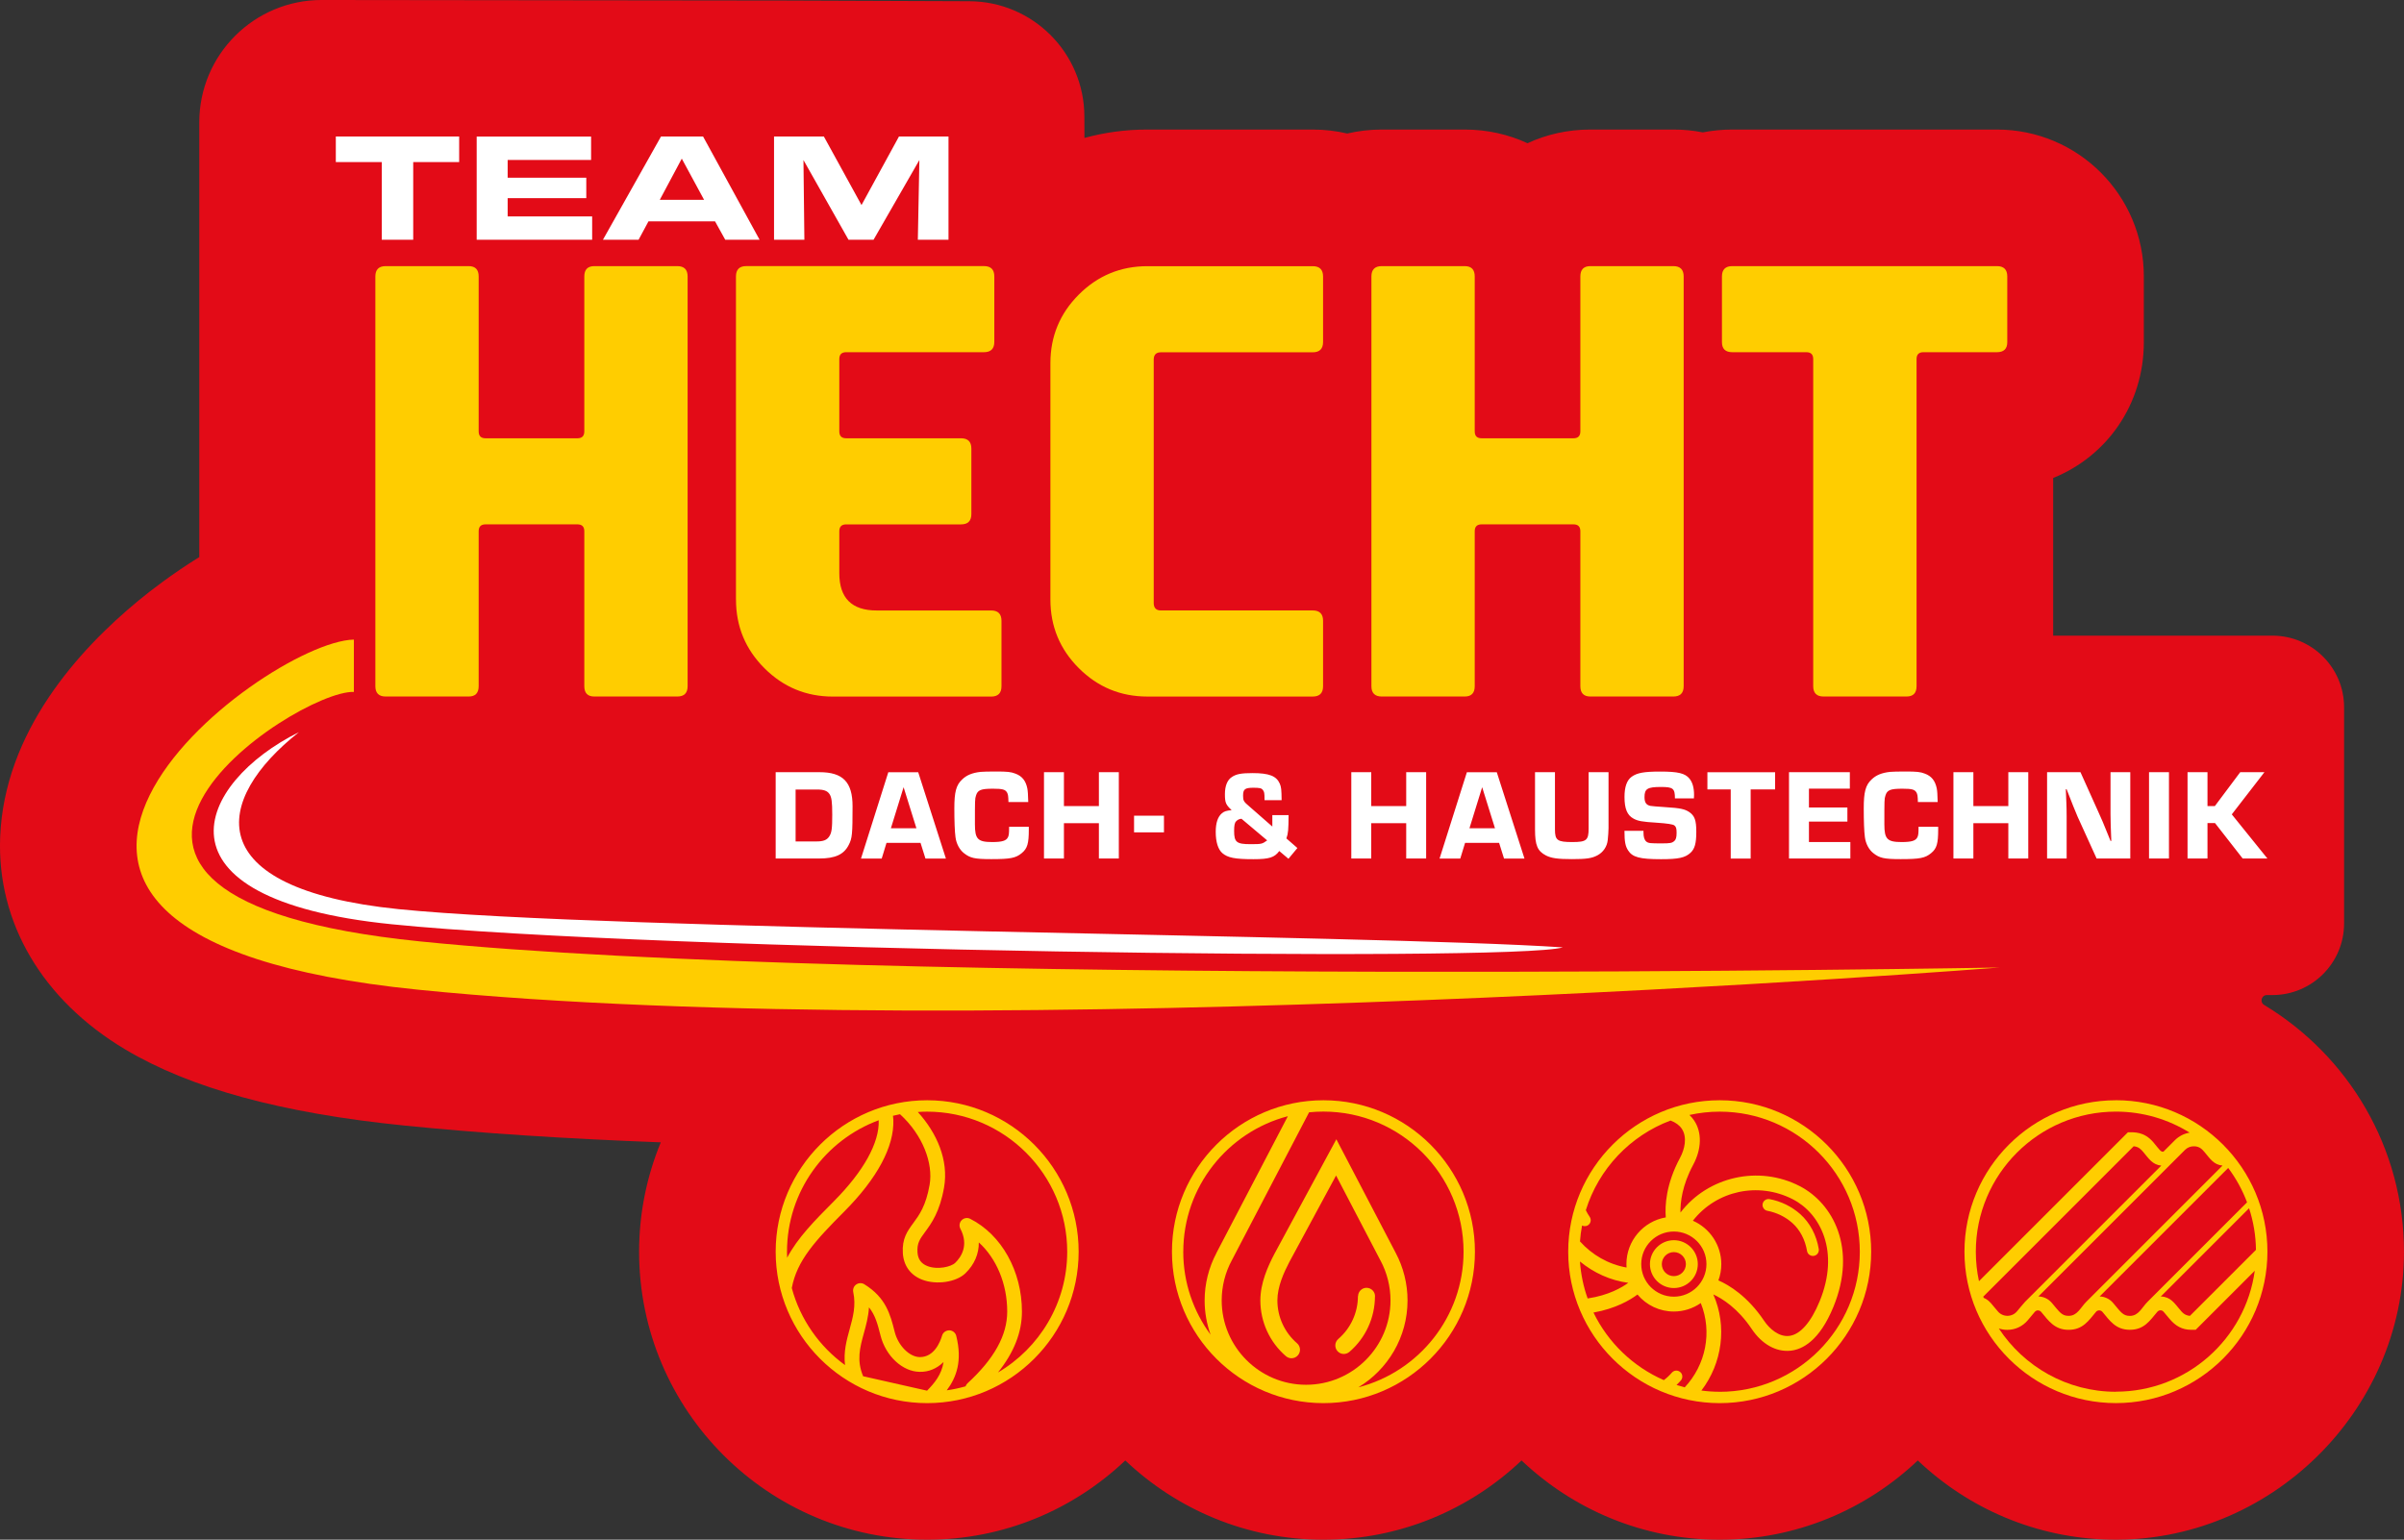 <?xml version="1.0" encoding="UTF-8"?>
<svg id="Ebene_1" data-name="Ebene 1" xmlns="http://www.w3.org/2000/svg" viewBox="0 0 704.12 451.1">
  <rect x="0" y="0" width="704.12" height="451.1" fill="#333333" stroke="none"/>
  <defs>
    <style>
      .cls-1 {
        fill: #fff;
      }

      .cls-2 {
        fill: #ffcd00;
      }

      .cls-3 {
        fill: #e30b17;
      }
    </style>
  </defs>
  <path class="cls-3" d="M663.16,294.44c-1.36-.82-.79-2.9.8-2.9h1.62c11.59,0,20.99-9.4,20.99-20.99v-63.32c0-11.59-9.4-20.99-20.99-20.99h-64.22v-46.2c15.73-6.33,26.56-21.57,26.56-39.8v-19.25c0-23.76-19.26-43.03-43.03-43.03h-77.51c-2.97,0-5.85.29-8.64.83-2.78-.55-5.67-.83-8.63-.83h-24.3c-6.63,0-12.86,1.43-18.41,4.01-5.55-2.58-11.78-4.01-18.41-4.01h-24.29c-3.49,0-6.87.41-10.1,1.16-3.23-.75-6.61-1.16-10.11-1.16h-48.42c-6.39,0-12.56.84-18.44,2.46l-.02-6.31c-.05-18.6-15.1-33.68-33.71-33.75l-54.16-.2-135.52-.16c-19.8,0-35.85,16.05-35.85,35.85v127.37c-8.09,5.02-14.4,9.94-17.55,12.53C22.89,190.47,1.27,214.47.05,245.24c-.99,25.07,12.36,47.75,36.62,62.22,19.07,11.38,45.78,18.67,81.66,22.3,22.03,2.23,47.17,3.87,75.21,4.93-4.08,9.89-6.35,20.72-6.35,32.08.01,46.51,37.86,84.34,84.37,84.34,22.47,0,42.9-8.85,58.03-23.22,15.14,14.37,35.57,23.22,58.03,23.22s42.9-8.85,58.03-23.22c15.14,14.37,35.56,23.22,58.03,23.22h0c22.47,0,42.9-8.85,58.03-23.22,14.74,14,34.51,22.75,56.28,23.2,46.72.96,86.08-37.55,86.12-84.28.03-30.68-16.42-57.58-40.96-72.37Z"/>
  <g>
    <path class="cls-1" d="M226.71,70.24h8.89l-.27-23.35,13.19,23.35h7.34l13.42-23.35-.45,23.35h8.98v-30.24h-14.51l-10.97,20.08-11.02-20.08h-14.6v30.24ZM193.25,58.54l6.44-12.06,6.53,12.06h-12.96ZM176.61,70.24h10.43l2.9-5.39h19.49l2.99,5.39h10.06l-16.55-30.24h-12.33l-17,30.24ZM139.62,40v30.24h33.82v-6.84h-24.75v-5.35h23.03v-5.98h-23.03v-5.21h24.44v-6.85h-33.5ZM111.83,70.24h9.2v-22.76h13.46v-7.48h-36.13v7.48h13.46v22.76Z"/>
    <g>
      <path class="cls-2" d="M142.22,153.63c-1.35,0-2.02.67-2.02,2.02v45.39c0,2.02-.98,3.03-2.94,3.03h-24.29c-2.02,0-3.03-1.01-3.03-3.03v-120.04c0-2.02,1.01-3.03,3.03-3.03h24.29c1.96,0,2.94,1.01,2.94,3.03v45.39c0,1.35.67,2.02,2.02,2.02h26.9c1.35,0,2.02-.67,2.02-2.02v-45.39c0-2.02.98-3.03,2.94-3.03h24.29c2.02,0,3.03,1.01,3.03,3.03v120.04c0,2.02-1.01,3.03-3.03,3.03h-24.29c-1.96,0-2.94-1.01-2.94-3.03v-45.39c0-1.35-.67-2.02-2.02-2.02h-26.9Z"/>
      <path class="cls-2" d="M215.56,175.65v-94.66c0-2.02,1.01-3.03,3.03-3.03h69.61c2.02,0,3.03,1.01,3.03,3.03v19.17c0,2.02-1.01,3.03-3.03,3.03h-40.35c-1.35,0-2.02.67-2.02,2.02v21.18c0,1.35.67,2.02,2.02,2.02h33.63c2.02,0,3.03,1.01,3.03,3.03v19.17c0,2.02-1.01,3.03-3.03,3.03h-33.63c-1.35,0-2.02.67-2.02,2.02v12.27c0,7.29,3.64,10.93,10.93,10.93h33.54c2.02,0,3.03,1.01,3.03,3.03v19.17c0,2.02-1.01,3.03-3.03,3.03h-46.32c-7.85,0-14.54-2.77-20.09-8.32-5.55-5.55-8.32-12.24-8.32-20.09"/>
      <path class="cls-2" d="M337.92,176.83c.06,1.35.76,2.02,2.1,2.02h44.47c2.02,0,3.03,1.01,3.03,3.03v19.17c0,2.02-1.01,3.03-3.03,3.03h-48.42c-7.85,0-14.54-2.77-20.09-8.32-5.55-5.55-8.32-12.24-8.32-20.09v-69.27c0-7.85,2.77-14.54,8.32-20.09,5.55-5.55,12.24-8.32,20.09-8.32h48.42c2.02,0,3.03,1.01,3.03,3.03v19.17c0,2.02-1.01,3.03-3.03,3.03h-44.47c-1.35,0-2.05.67-2.1,2.02v71.62Z"/>
      <path class="cls-2" d="M433.96,153.63c-1.35,0-2.02.67-2.02,2.02v45.39c0,2.02-.98,3.03-2.94,3.03h-24.29c-2.02,0-3.03-1.01-3.03-3.03v-120.04c0-2.02,1.01-3.03,3.03-3.03h24.29c1.96,0,2.94,1.01,2.94,3.03v45.39c0,1.35.67,2.02,2.02,2.02h26.9c1.34,0,2.02-.67,2.02-2.02v-45.39c0-2.02.98-3.03,2.94-3.03h24.29c2.02,0,3.03,1.01,3.03,3.03v120.04c0,2.02-1.01,3.03-3.03,3.03h-24.29c-1.96,0-2.94-1.01-2.94-3.03v-45.39c0-1.35-.67-2.02-2.02-2.02h-26.9Z"/>
      <path class="cls-2" d="M529.07,103.19h-21.69c-2.02,0-3.03-.98-3.03-2.94v-19.25c0-2.02,1.01-3.03,3.03-3.03h77.51c2.02,0,3.03,1.01,3.03,3.03v19.25c0,1.96-1.01,2.94-3.03,2.94h-21.52c-1.35,0-2.02.67-2.02,2.02v95.83c0,2.02-.98,3.03-2.94,3.03h-24.3c-2.02,0-3.03-1.01-3.03-3.03v-95.83c0-1.35-.67-2.02-2.02-2.02"/>
      <path class="cls-1" d="M87.58,214.5c-29.77,14.74-45.57,48.94,27.11,56.29,77.09,7.79,328.03,11.2,343.06,6.78-57.18-3.83-279.8-4.97-341-11.2-58.8-5.99-54.23-32.12-29.18-51.87"/>
      <path class="cls-2" d="M103.64,187.39c-26.97.59-138.67,86.65,18.72,102.57,166.93,16.88,463.31-6.49,463.31-6.49,0,0-330.19,5.84-462.72-7.66-127.32-12.97-36.55-73.68-19.3-73.09v-15.33Z"/>
      <path class="cls-1" d="M646.56,226.24h-5.84v25.29h5.84v-10.39h2.2l8.11,10.39h7.24l-10.43-12.93,9.56-12.36h-7.09l-7.43,9.93h-2.16v-9.93ZM635.28,226.24h-5.84v25.29h5.84v-25.29ZM623.96,226.24h-5.8v12.29q0,2.54.23,7.85h-.23l-1.14-2.81c-1.06-2.62-1.29-3.18-2.39-5.61l-5.27-11.72h-9.78v25.29h5.73v-12.25c0-1.74-.04-3.07-.08-4.02l-.08-2.01-.08-2.01h.23c1.52,3.94,2.62,6.64,3.22,8.04l5.57,12.25h9.86v-25.29ZM594.07,226.24h-5.84v9.93h-10.24v-9.93h-5.84v25.29h5.84v-10.35h10.24v10.35h5.84v-25.29ZM561.93,242.24v.49c0,1.4-.08,2.09-.34,2.58-.49,1.02-1.71,1.4-4.59,1.4-4.25,0-5.08-.87-5.08-5.2,0-7.17,0-7.43.3-8.38.49-1.67,1.44-2.05,4.97-2.05,2.84,0,3.6.23,4.13,1.1.3.57.38.99.42,2.81h5.8c-.08-2.43-.11-3.07-.27-3.98-.46-2.27-1.55-3.64-3.53-4.36-1.25-.49-2.31-.61-5.65-.61-2.16,0-3.79.04-4.51.11-2.43.27-4.1.95-5.42,2.24-1.74,1.63-2.28,3.64-2.28,8.42,0,3.75.11,6.86.34,8.49.23,1.86,1.18,3.64,2.43,4.63,1.86,1.48,3.15,1.78,8.04,1.78,5.57,0,7.17-.3,8.91-1.74,1.67-1.36,2.08-2.81,2.08-6.94v-.8h-5.76ZM529.83,231.06h11.98v-4.82h-17.82v25.29h17.97v-4.82h-12.13v-5.99h11.26v-4.13h-11.26v-5.54ZM512.75,231.29h7.17v-5.04h-19.83v5.04h6.83v20.25h5.84v-20.25ZM496.14,233.9c.04-.42.04-.87.04-1.02,0-2.09-.45-3.64-1.33-4.74-1.29-1.59-3.34-2.08-8.61-2.08-4.74,0-6.75.38-8.34,1.52-1.4,1.02-2.09,2.96-2.09,5.92,0,3.45.8,5.35,2.62,6.33,1.29.72,2.54.95,6.79,1.21q4.59.3,5.2.8c.49.38.65.87.65,2.12,0,1.4-.19,2.05-.72,2.5-.64.53-1.21.64-3.6.64-3.45,0-3.91-.04-4.55-.53-.57-.49-.83-1.33-.83-2.69v-.46h-5.57c0,3.19.26,4.48,1.06,5.73,1.29,2.01,3.41,2.58,9.63,2.58,5.16,0,7.09-.42,8.68-1.9,1.21-1.14,1.67-2.73,1.67-6.1s-.46-4.7-2.05-5.8c-1.29-.87-2.65-1.18-6.9-1.44q-4.02-.27-4.51-.38c-1.21-.27-1.71-.99-1.71-2.58,0-2.43.87-2.96,4.78-2.96,3.6,0,4.13.42,4.13,3.34h5.57ZM465.3,226.24v16.53c0,3.41-.64,3.94-4.74,3.94-4.4,0-5.12-.49-5.12-3.68v-16.8h-5.84v16.8c0,4.63.72,6.33,3.22,7.62,1.59.8,3.45,1.06,7.62,1.06s5.8-.23,7.43-1.1c1.71-.91,2.84-2.58,3.03-4.51.11-.83.23-2.81.23-3.49v-16.38h-5.84ZM437.87,242.66h-7.47l3.72-12.02,3.75,12.02ZM439.08,246.95l1.44,4.59h5.99l-8.11-25.29h-8.76l-8,25.29h6.07l1.4-4.59h9.97ZM417.71,226.24h-5.84v9.93h-10.24v-9.93h-5.84v25.29h5.84v-10.35h10.24v10.35h5.84v-25.29ZM371.14,246.23c-1.48,1.06-1.59,1.1-4.89,1.1-4.06,0-4.78-.57-4.78-3.87,0-1.59.15-2.39.57-2.81.45-.49.95-.72,1.59-.76l7.51,6.33ZM372.66,238.83v3.34l-6.75-5.91c-1.63-1.37-1.82-1.67-1.82-3.11,0-1.93.53-2.35,3.03-2.35,1.74,0,2.35.11,2.73.61.45.57.53.83.53,3.03h5c-.04-3.11-.11-3.83-.53-4.82-.99-2.27-3.11-3.11-8-3.11-3.22,0-4.74.26-6.03,1.14-1.33.83-2.05,2.62-2.05,5.01,0,2.54.27,3.11,1.97,4.7-1.52.15-2.16.34-2.84.91-1.21,1.02-1.82,2.81-1.82,5.46,0,2.96.68,5.12,1.93,6.22,1.59,1.36,3.68,1.78,9.1,1.78,4.66,0,6.18-.49,7.58-2.39l2.69,2.27,2.62-3.15-3.22-2.81c.53-1.48.61-2.62.64-6.83h-4.78ZM332.16,243.87h8.76v-4.89h-8.76v4.89ZM327.7,226.24h-5.84v9.93h-10.24v-9.93h-5.84v25.29h5.84v-10.35h10.24v10.35h5.84v-25.29ZM295.56,242.24v.49c0,1.4-.08,2.09-.34,2.58-.49,1.02-1.71,1.4-4.59,1.4-4.25,0-5.08-.87-5.08-5.2,0-7.17,0-7.43.3-8.38.49-1.67,1.44-2.05,4.97-2.05,2.84,0,3.6.23,4.13,1.1.3.57.38.99.42,2.81h5.8c-.08-2.43-.11-3.07-.27-3.98-.45-2.27-1.55-3.64-3.53-4.36-1.25-.49-2.31-.61-5.65-.61-2.16,0-3.79.04-4.51.11-2.43.27-4.1.95-5.42,2.24-1.74,1.63-2.27,3.64-2.27,8.42,0,3.75.11,6.86.34,8.49.23,1.86,1.18,3.64,2.43,4.63,1.86,1.48,3.15,1.78,8.04,1.78,5.57,0,7.17-.3,8.91-1.74,1.67-1.36,2.09-2.81,2.09-6.94v-.8h-5.76ZM268.41,242.66h-7.47l3.72-12.02,3.75,12.02ZM269.62,246.95l1.44,4.59h5.99l-8.11-25.29h-8.76l-8,25.29h6.07l1.4-4.59h9.97ZM233.03,246.53v-15.21h6.29c1.97,0,3,.38,3.64,1.33.61.95.8,2.24.8,6.03,0,4.02-.15,5.27-.87,6.37-.68,1.06-1.71,1.48-3.72,1.48h-6.14ZM227.19,251.53h12.74c4.7,0,7.28-1.18,8.68-4.02.99-1.9,1.1-3.19,1.1-11.3,0-7.05-2.81-9.97-9.67-9.97h-12.85v25.29Z"/>
      <path class="cls-2" d="M292.28,402.14c4.72-5.9,7.04-11.79,7.04-17.85,0-11.85-5.95-22.53-15.15-27.19-.83-.43-1.84-.26-2.5.4-.66.66-.81,1.68-.38,2.5,2.56,4.93.15,8.37-1.51,9.99-1.21,1.18-5.16,2.1-8.13.96-1.83-.71-2.79-2.02-2.92-4.02-.18-2.72.68-3.88,2.23-5.99,1.82-2.47,4.3-5.86,5.55-13.04,1.39-7.99-2.11-15.96-7.69-22.1.9-.06,1.81-.1,2.72-.1,22.63,0,41.04,18.41,41.04,41.04,0,15.08-8.18,28.27-20.32,35.4M277.29,407.36c2.86-3.81,4.62-8.63,2.79-15.96-.23-.94-1.07-1.61-2.04-1.63-.96,0-1.83.61-2.11,1.54-.56,1.9-2.32,6.3-6.48,6.3h-.07c-3.01-.04-6.3-3.34-7.32-7.36l-.06-.24c-1.23-4.83-2.49-9.82-8.85-13.74-.73-.45-1.66-.42-2.37.07-.7.49-1.04,1.36-.87,2.2.85,4-.08,7.36-1.06,10.92-.88,3.18-1.81,6.59-1.35,10.49-7.51-5.45-13.11-13.37-15.59-22.57,1.5-8.07,6.88-13.88,15.38-22.43,9.67-9.73,14.64-19.01,14.37-26.85-.01-.4-.07-.8-.11-1.19.68-.17,1.36-.32,2.06-.46,6.7,6.12,9.76,14.41,8.67,20.68-1.08,6.19-3.05,8.87-4.79,11.23-1.71,2.33-3.33,4.54-3.05,8.82.24,3.68,2.25,6.43,5.66,7.75,4.17,1.6,9.97.74,12.67-1.88,2.64-2.56,3.97-5.73,3.92-9.04,5.17,4.7,8.32,12.14,8.32,20.26,0,6.96-3.81,13.84-11.64,21.03-.27.25-.45.56-.57.88-1.79.51-3.64.91-5.52,1.17M252.81,403.22c-1.96-4.67-.94-8.42.21-12.6.64-2.31,1.33-4.82,1.5-7.58,1.87,2.32,2.54,4.96,3.33,8.05l.06.24c1.52,5.98,6.44,10.54,11.43,10.6,2.69.08,5.1-.99,7.02-2.87-.57,3.7-2.65,6.17-4.83,8.39M230.51,366.73c0-17.65,11.2-32.73,26.86-38.51,0,.02,0,.03,0,.05.23,6.52-4.43,14.93-13.12,23.67-5.66,5.7-10.61,10.69-13.7,16.55-.02-.58-.05-1.17-.05-1.75M271.56,322.36c-24.46,0-44.36,19.9-44.37,44.36v.02c0,24.46,19.91,44.36,44.37,44.36s44.37-19.9,44.37-44.37-19.9-44.37-44.37-44.37"/>
      <path class="cls-2" d="M397.81,406.49c8.65-5.2,14.45-14.67,14.45-25.48,0-4.88-1.21-9.72-3.5-14h0s-17.35-33.22-17.35-33.22l-18.15,33.6c-1.91,3.65-4.11,8.5-4.11,13.62,0,6.28,2.73,12.24,7.5,16.34.47.4,1.05.6,1.62.6.7,0,1.4-.29,1.89-.87.9-1.04.78-2.62-.26-3.52-3.66-3.15-5.76-7.73-5.76-12.56,0-4.03,1.89-8.16,3.52-11.28l13.67-25.31,13.01,24.92s.01.01.02.02h0c1.9,3.56,2.91,7.58,2.91,11.65,0,13.63-11.09,24.72-24.72,24.72s-24.72-11.09-24.72-24.72c0-4.12,1.03-8.19,2.98-11.78l22.62-43.33c1.38-.14,2.78-.21,4.2-.21,22.63,0,41.04,18.41,41.04,41.04,0,19.12-13.14,35.22-30.86,39.76M346.58,366.73c0-19.04,13.03-35.08,30.63-39.7l-20.89,40s0,.05-.02.07c-2.26,4.26-3.47,9.05-3.47,13.91,0,3.52.62,6.9,1.75,10.04-5.03-6.81-8.01-15.22-8.01-24.32M387.63,322.36h-.01c-24.46,0-44.36,19.9-44.36,44.36v.02c0,24.46,19.91,44.36,44.37,44.36s44.37-19.9,44.37-44.37-19.9-44.37-44.36-44.37"/>
      <path class="cls-2" d="M393.6,396.69c.58,0,1.15-.2,1.63-.6,4.76-4.09,7.48-10.03,7.49-16.3h.02c0-.62-.23-1.19-.61-1.62-.46-.53-1.14-.86-1.89-.86-1.36,0-2.44,1.1-2.47,2.44h-.04c0,4.83-2.1,9.4-5.76,12.56-1.04.9-1.16,2.47-.26,3.52.49.57,1.19.87,1.89.87"/>
      <path class="cls-2" d="M493.79,370.37c0,1.94-1.58,3.52-3.53,3.52s-3.52-1.58-3.52-3.52,1.58-3.52,3.52-3.52,3.53,1.58,3.53,3.52M483.26,370.37c0,3.87,3.14,7.01,7.01,7.01s7.01-3.15,7.01-7.01-3.15-7.01-7.01-7.01-7.01,3.15-7.01,7.01"/>
      <path class="cls-2" d="M517.66,354.75c2.73.52,5.25,1.75,7.29,3.56,2.24,1.99,3.77,4.9,4.32,8.2.14.85.86,1.46,1.72,1.46.1,0,.2,0,.28-.02.95-.15,1.59-1.05,1.44-2-.67-4.08-2.61-7.72-5.44-10.24-2.52-2.23-5.61-3.75-8.96-4.38-.93-.17-1.86.44-2.04,1.39-.09.46.01.92.28,1.31s.66.64,1.12.73"/>
      <path class="cls-2" d="M503.69,407.77c-1.82,0-3.61-.13-5.36-.36,6.07-7.94,7.63-18.79,3.49-28.16,2.6,1.2,7.16,4.01,11.27,10.15,2.94,4.39,7.09,6.77,11.33,6.34,3.48-.35,8.48-2.86,12.57-12.83,7.05-17.18-.16-30.38-9.83-35.38-12.06-6.23-26.93-2.79-34.96,7.73-.06-2.98.49-7.98,3.72-13.98,2.5-4.66,2.61-9.51.29-12.98-.36-.54-.82-1.1-1.38-1.63,2.86-.63,5.82-.97,8.86-.97,22.63,0,41.04,18.41,41.04,41.04s-18.41,41.04-41.04,41.04M491.05,405.77c.44-.42.87-.85,1.27-1.32.3-.35.45-.8.42-1.26-.03-.47-.24-.89-.6-1.19-.35-.31-.8-.46-1.26-.43-.47.03-.89.25-1.2.6-.71.82-1.5,1.55-2.35,2.19-9-3.93-16.34-10.99-20.61-19.8,6.49-1.14,10.74-3.67,12.89-5.28,2.63,3.15,6.5,4.98,10.64,4.98,2.84,0,5.58-.87,7.9-2.48,3.43,8.52,1.46,18.12-4.71,24.7-.81-.21-1.61-.45-2.4-.71M462.76,369.6c4,3.29,8.87,5.55,14.16,6.25-1.87,1.37-5.8,3.68-11.91,4.58-1.22-3.43-1.99-7.06-2.25-10.83M499.81,370.36c0,5.26-4.28,9.55-9.55,9.55s-9.55-4.28-9.55-9.55,4.28-9.54,9.55-9.54,9.55,4.28,9.55,9.54M495.84,357.65c6.87-8.79,19.13-11.51,29.32-6.25,7.97,4.12,13.81,15.22,7.8,29.86-2.55,6.21-5.74,9.82-8.98,10.15-2.96.31-5.71-2.09-7.28-4.43-4.84-7.22-10.26-10.47-13.39-11.84.57-1.53.85-3.13.85-4.77,0-5.56-3.33-10.52-8.32-12.71M463.38,359.06c.24.12.52.19.8.19.35,0,.69-.1.98-.31.79-.54.99-1.63.45-2.42-.43-.62-.8-1.28-1.13-1.95,3.76-12.11,13-21.84,24.81-26.27,1.49.56,2.6,1.37,3.3,2.41,1.66,2.49.83,6.03-.51,8.51-4.15,7.73-4.45,14.07-4.18,17.46-6.58,1.13-11.53,6.86-11.53,13.68,0,.33.01.67.04,1.01-5.38-.96-10.14-3.75-13.64-7.65.11-1.58.32-3.14.61-4.67M503.69,322.36c-24.46,0-44.36,19.9-44.37,44.36v.02c0,24.46,19.91,44.35,44.37,44.36h0c24.46,0,44.37-19.9,44.37-44.37s-19.9-44.37-44.37-44.37"/>
      <path class="cls-2" d="M619.75,407.77c-14.33,0-26.97-7.39-34.31-18.55.79.27,1.64.41,2.5.41,2.29,0,4.46-1.01,5.95-2.77l2.1-2.51c.28-.28.56-.44.98-.42.24.02.59.1.87.43,2.12,2.52,3.88,5.26,8.04,5.26s5.85-2.66,8.04-5.27c.14-.22.54-.44.98-.43.24.02.59.1.88.43,2.1,2.5,3.85,5.26,8.04,5.26s5.85-2.66,8.05-5.27c.26-.26.49-.45.97-.43.25,0,.59.09.87.43l1.8,2.14c1.65,1.96,3.59,3.13,6.24,3.13h1.36l17.3-17.3c-2.74,19.99-19.92,35.43-40.65,35.43M583.04,381.72c-.56-.66-1.25-1.15-2.03-1.47-.04-.12-.08-.24-.12-.35l44.05-44.06c1.41.13,2.13.86,2.81,1.68,1.68,2.01,2.69,3.71,5.28,3.99l-39.87,39.87h0s0,0,0,0c-.27.27-2.13,2.5-2.4,2.83-.7.84-1.72,1.31-2.8,1.31s-2.11-.47-2.81-1.31l-2.1-2.5ZM578.71,366.73c0-22.63,18.41-41.04,41.04-41.04,7.92,0,15.31,2.26,21.59,6.16-1.6.26-3.1,1-4.27,2.16l-3.42,3.42c-.82.08-1.06-.5-2.99-2.81-2.69-3.1-5.49-2.88-7.4-2.88l-43.63,43.63c-.6-2.79-.92-5.68-.92-8.64M645.68,337.53c1.66,1.98,2.7,3.72,5.29,3.97l-39.89,39.89h0c-1.76,1.77-2.63,4.14-5.2,4.14-2.01,0-2.63-1.1-4.91-3.8-1.02-1.2-2.44-1.83-3.83-1.88-.04,0-.07,0-.11,0,3.88-3.88,39.12-39.12,42.94-42.94.72-.72,1.71-1.11,2.74-1.06,1.55.06,2.28.87,2.97,1.69M652.62,342.18c2.29,3.06,4.16,6.45,5.53,10.08l-29.11,29.12-.02.02h0c-1.76,1.77-2.63,4.14-5.2,4.14-2.02,0-2.65-1.13-4.91-3.8-1.02-1.23-2.6-1.89-3.94-1.89l15.65-15.65,22.01-22.01ZM660.78,366.17l-19.36,19.36c-1.65-.14-2.33-1.11-3.02-1.93-1.52-1.79-2.67-3.64-5.41-3.74-.03,0-.07,0-.11,0,1.24-1.24,14.41-14.41,25.86-25.86,1.26,3.85,1.97,7.94,2.02,12.19M619.75,322.36c-24.46,0-44.36,19.9-44.37,44.35v.03c0,24.46,19.91,44.35,44.37,44.35s44.37-19.9,44.37-44.37-19.9-44.37-44.37-44.37"/>
    </g>
  </g>
</svg>